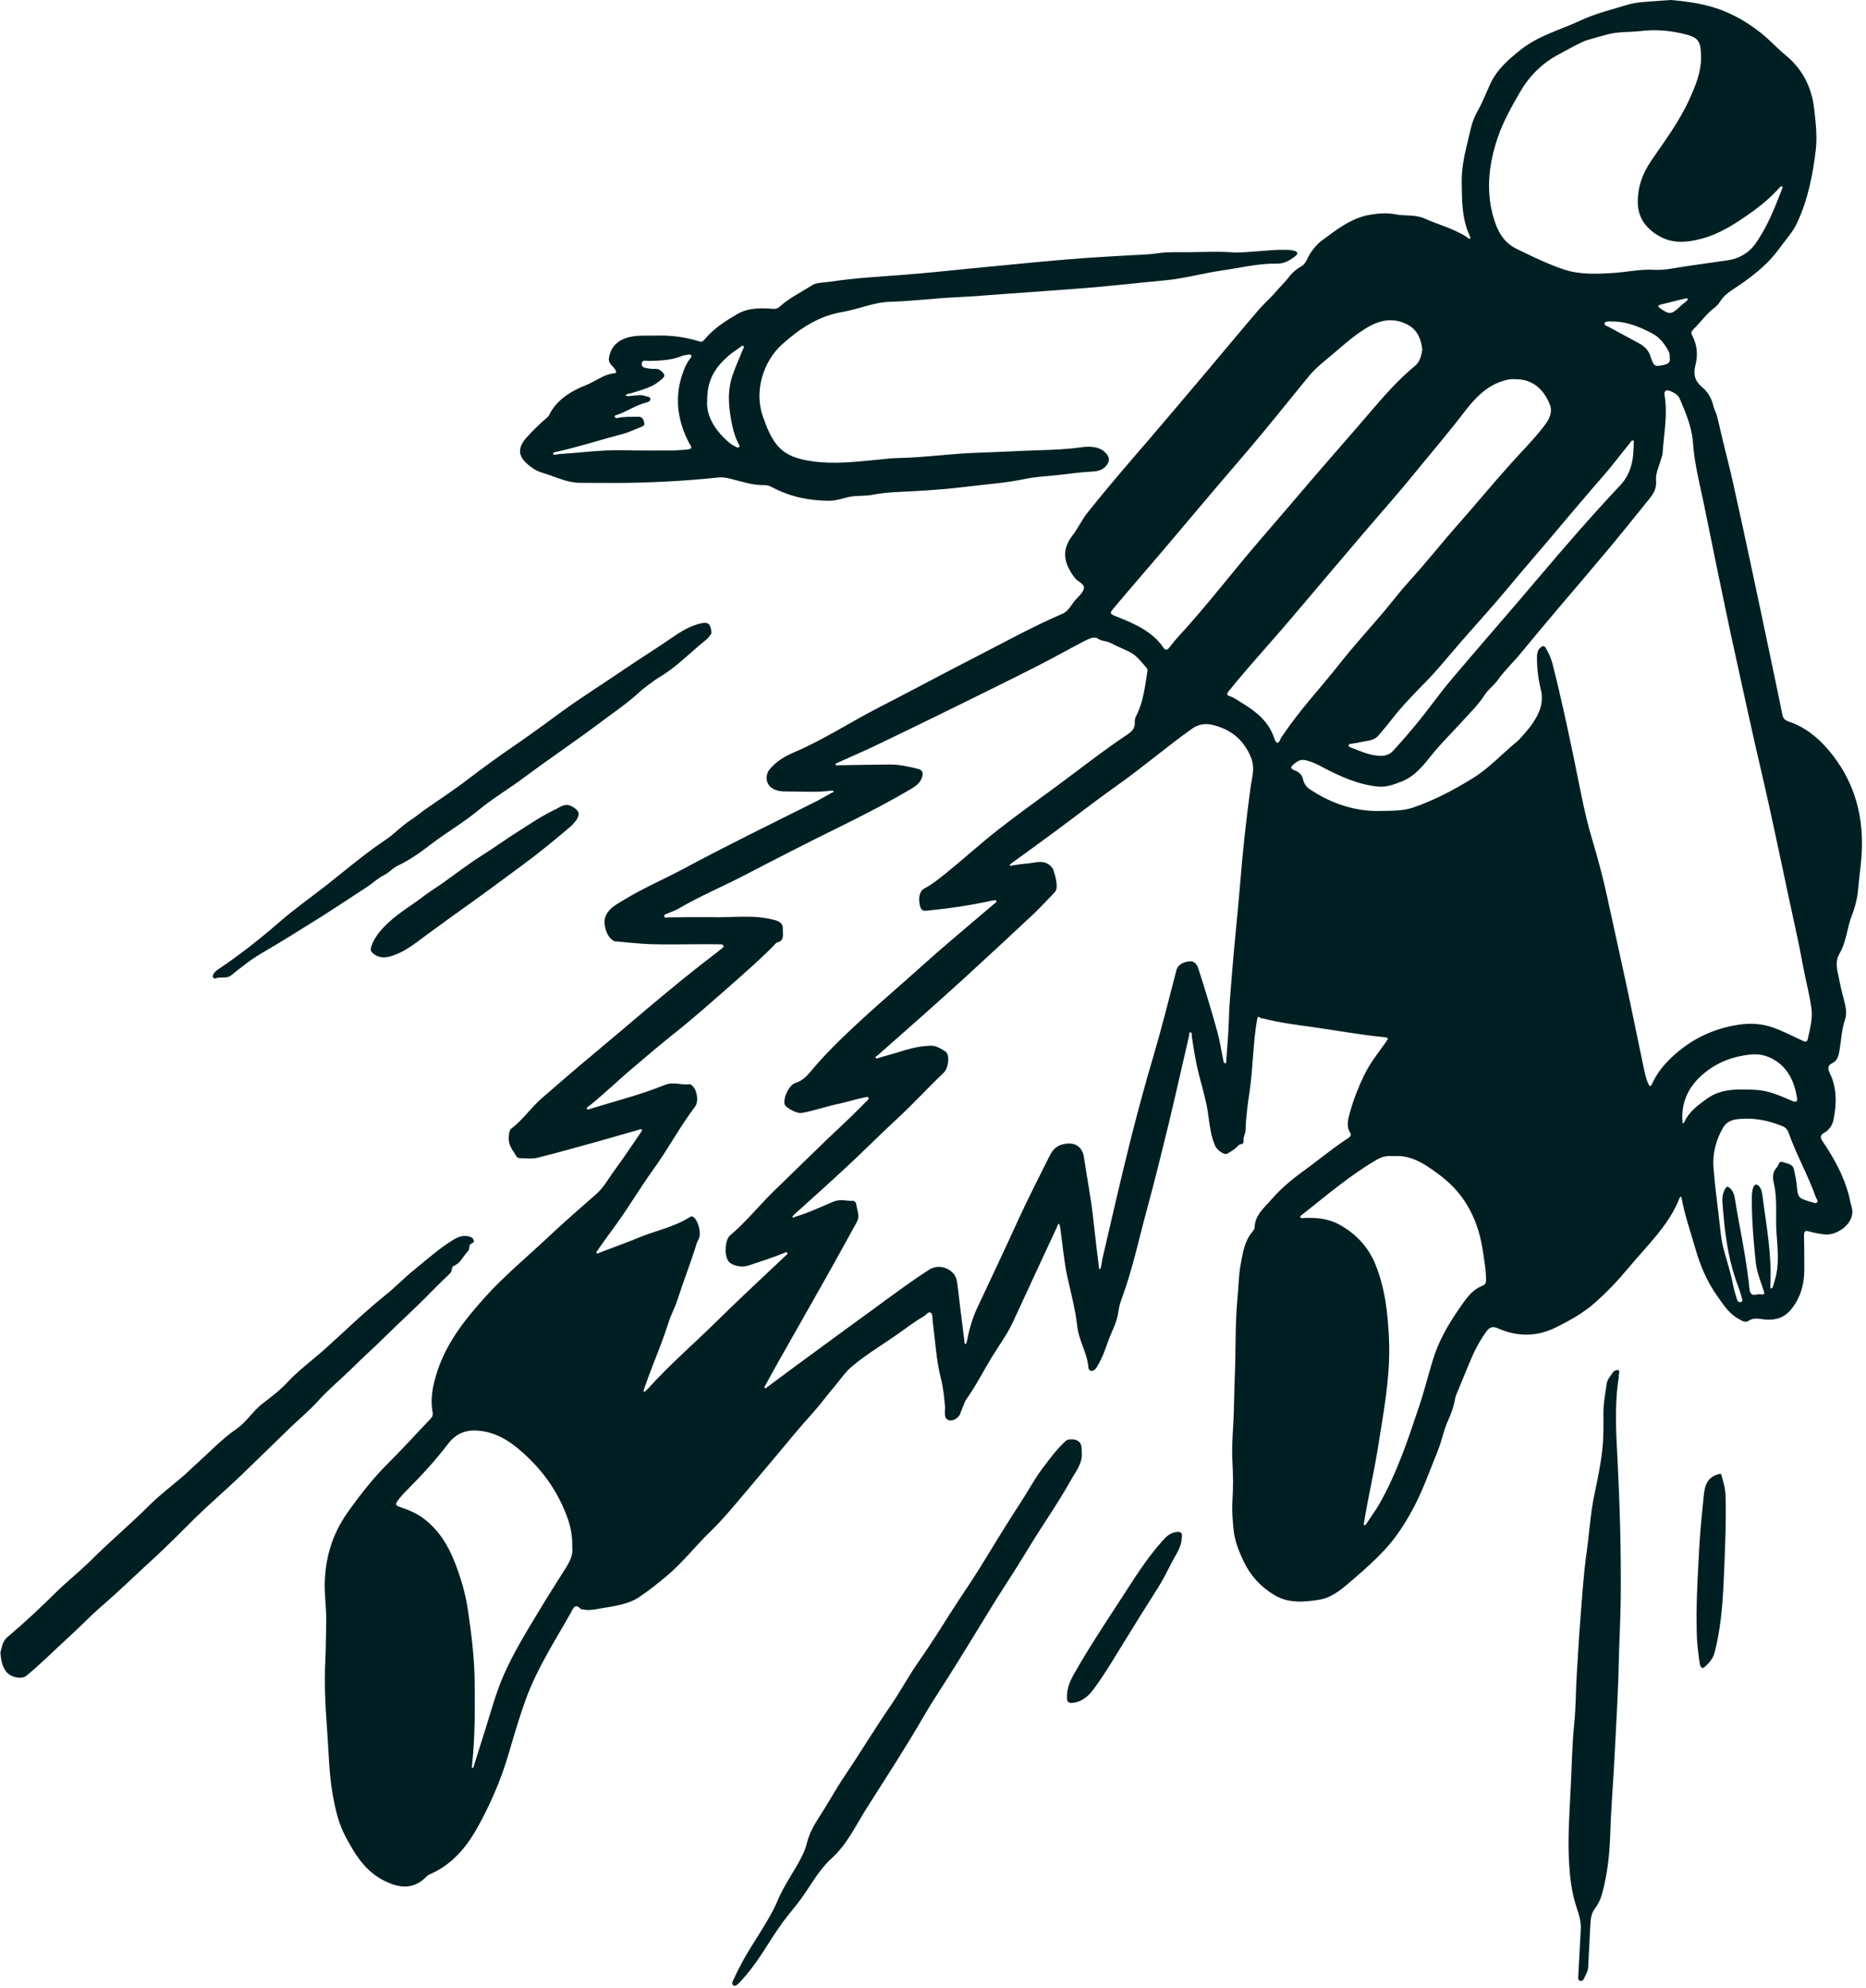 <svg width="201" height="214" viewBox="0 0 201 214" fill="none" xmlns="http://www.w3.org/2000/svg">
<path d="M180.003 0C181.314 0.119 182.626 0.278 183.911 0.61C186.071 1.153 187.939 2.173 189.688 3.551C190.642 4.306 191.437 5.207 192.378 5.976C194.18 7.46 195.174 9.434 195.426 11.793C195.585 13.223 195.757 14.641 195.598 16.085C195.28 18.802 194.75 21.478 193.584 23.983C193.12 24.989 192.352 25.798 191.702 26.699C190.351 28.593 188.522 29.945 186.601 31.204C186.098 31.535 185.607 31.919 185.276 32.476C185.117 32.741 184.892 32.966 184.653 33.151C183.779 33.814 183.169 34.715 182.388 35.47C182.189 35.669 182.136 35.855 182.282 36.12C182.838 37.166 182.904 38.266 182.613 39.392C182.374 40.32 182.586 41.048 183.355 41.684C183.964 42.201 184.375 42.89 184.561 43.699C184.64 44.017 184.786 44.321 184.905 44.626C184.971 44.812 185.488 47.064 185.713 47.992C186.058 49.383 186.416 50.774 186.72 52.165C187.423 55.306 188.098 58.459 188.774 61.612C189.49 64.978 190.205 68.344 190.907 71.709C191.265 73.431 191.636 75.167 191.981 76.89C192.06 77.314 192.219 77.526 192.683 77.685C194.352 78.241 195.704 79.301 196.857 80.626C199.798 84.018 200.858 87.98 200.5 92.406C200.408 93.505 200.249 94.592 200.156 95.692C200.076 96.672 199.825 97.666 199.467 98.58C198.95 99.918 198.884 101.416 198.155 102.648C197.546 103.708 197.983 104.635 198.142 105.603C198.301 106.49 198.566 107.352 198.765 108.226C198.871 108.73 198.91 109.246 198.751 109.737C198.367 110.836 198.341 111.976 198.142 113.102C198.049 113.672 197.93 114.202 197.307 114.493C196.91 114.679 196.857 115.05 197.082 115.5C197.877 117.09 197.837 118.773 197.519 120.469C197.4 121.105 197.082 121.622 196.499 121.953C196.088 122.178 196.022 122.43 196.313 122.854C197.546 124.669 198.606 126.577 199.162 128.724C199.255 129.108 199.321 129.492 199.44 129.876C199.984 131.626 197.917 133.043 196.565 132.898C195.995 132.831 195.426 132.739 194.882 132.579C194.445 132.447 194.326 132.566 194.326 132.99C194.339 134.249 194.366 135.508 194.352 136.766C194.339 138.277 193.968 139.642 193.001 140.887C192.219 141.881 191.265 142.159 190.099 142.053C189.503 142 188.92 141.802 188.324 142.212C187.992 142.438 187.608 142.173 187.277 141.987C186.217 141.417 185.621 140.424 184.958 139.496C183.845 137.933 183.13 136.21 182.6 134.355C182.096 132.58 181.473 130.831 181.142 129.015C181.129 128.936 181.116 128.83 181.01 128.83C180.97 128.83 180.943 128.936 180.917 128.989C179.738 131.983 177.379 134.117 175.392 136.528C174.292 137.853 173.099 139.099 171.814 140.238C170.582 141.338 169.124 142.146 167.64 142.888C165.573 143.922 163.48 143.935 161.386 143.021C160.79 142.756 160.459 142.861 160.075 143.391C159.293 144.478 158.71 145.657 158.22 146.876C157.796 147.923 157.358 148.957 156.934 149.99C156.855 150.176 156.775 150.361 156.749 150.547C156.603 151.381 156.338 152.163 155.98 152.932C155.49 153.992 155.305 155.158 154.854 156.244C153.927 158.536 153.118 160.868 151.886 163.015C151.118 164.366 150.256 165.665 149.17 166.831C148.163 167.917 147.063 168.911 145.95 169.865C144.797 170.846 143.618 171.985 142.108 172.224C140.504 172.475 138.782 172.648 137.245 171.707C135.774 170.806 134.688 169.64 133.932 168.036C133.416 166.937 132.992 165.864 132.872 164.658C132.78 163.651 132.687 162.644 132.753 161.624C132.846 160.193 132.833 158.762 132.753 157.331C132.674 155.9 132.78 154.469 132.859 153.038C132.939 151.448 132.939 149.871 133.005 148.281C133.124 145.432 133.031 142.583 133.296 139.748C133.416 138.568 133.416 137.363 133.628 136.197C133.866 134.938 134.025 133.666 134.886 132.633C134.992 132.5 135.138 132.328 135.138 132.182C135.165 130.817 136.172 130.036 136.953 129.135C137.96 127.982 139.113 127.001 140.359 126.1C141.988 124.934 143.525 123.623 145.208 122.536C145.42 122.39 145.606 122.231 145.433 121.94C144.983 121.224 145.221 120.482 145.407 119.78C145.778 118.415 146.295 117.104 146.904 115.831C147.514 114.546 148.388 113.433 149.21 112.294C149.607 111.737 149.634 111.711 148.931 111.645C146.361 111.38 143.83 110.916 141.286 110.558C139.55 110.32 137.801 110.094 136.092 109.657C136.013 109.631 135.907 109.657 135.84 109.617C135.469 109.392 135.483 109.392 135.39 109.869C134.966 112.36 134.979 114.878 134.621 117.369C134.409 118.786 134.211 120.204 134.171 121.635C134.158 122.046 133.906 122.43 133.946 122.854C133.985 123.278 133.561 123.106 133.389 123.318C133.084 123.689 132.621 123.954 132.197 124.206C131.905 124.378 131.097 123.861 130.872 123.318C130.686 122.854 130.527 122.364 130.434 121.86C130.289 121.158 130.209 120.429 130.103 119.714C129.891 118.323 129.467 116.971 129.123 115.606C128.791 114.268 128.579 112.93 128.381 111.578C128.354 111.419 128.434 111.154 128.222 111.141C128.049 111.128 128.116 111.393 128.076 111.539C127.334 114.719 126.632 117.899 125.863 121.079C125.134 124.073 124.392 127.081 123.584 130.062C122.71 133.269 122.021 136.541 120.881 139.668C120.696 140.159 120.537 140.675 120.47 141.192C120.325 142.371 119.715 143.392 119.331 144.491C119.039 145.326 118.735 146.148 118.297 146.916C118.205 147.088 118.112 147.274 117.966 147.406C117.648 147.711 117.264 147.632 117.237 147.208C117.118 145.671 116.217 144.346 116.045 142.835C115.846 141.033 115.382 139.284 114.985 137.522C114.601 135.76 114.455 133.944 114.203 132.156C114.177 132.01 114.124 131.864 114.084 131.732C113.925 131.811 113.912 131.983 113.845 132.116C112.269 135.521 110.679 138.913 109.115 142.318C108.492 143.67 107.605 144.849 106.836 146.108C105.895 147.645 105.087 149.275 104.027 150.732C103.961 150.825 103.497 152.017 103.444 152.163C103.312 152.614 102.742 152.932 102.411 152.932C101.549 152.905 101.828 151.885 101.801 151.501C101.708 150.48 101.616 149.447 101.364 148.453C100.847 146.452 100.754 144.399 100.476 142.371C100.463 142.305 100.476 142.239 100.463 142.173C100.423 141.868 100.489 141.457 100.238 141.311C99.986 141.179 99.774 141.563 99.535 141.696C98.343 142.371 97.283 143.246 96.156 144.001C94.699 144.982 93.202 145.922 91.837 147.049C91.029 147.711 90.472 148.599 89.796 149.381C89.041 150.268 88.365 151.209 87.584 152.07C86.232 153.568 84.947 155.118 83.662 156.668C82.641 157.9 81.595 159.119 80.561 160.352C79.223 161.928 77.911 163.545 76.427 164.976C74.85 166.513 73.499 168.262 71.803 169.68C70.862 170.475 69.882 171.243 68.862 171.932C67.537 172.807 65.96 172.926 64.449 173.204C63.972 173.297 63.495 173.376 63.005 173.297C62.859 173.27 62.647 173.297 62.554 173.204C61.892 172.555 61.72 173.217 61.495 173.615C59.772 176.662 57.851 179.617 56.645 182.93C55.943 184.851 55.373 186.825 54.79 188.799C54.022 191.436 52.948 193.954 51.65 196.352C50.404 198.671 48.814 200.711 46.27 201.798C45.965 201.93 45.74 202.261 45.462 202.46C44.15 203.427 42.852 203.176 41.487 202.526C39.354 201.506 38.241 199.651 37.194 197.677C36.425 196.219 36.094 194.669 35.816 193.079C35.432 190.813 35.405 188.521 35.233 186.229C35.047 183.711 34.915 181.207 35.047 178.69C35.114 177.351 35.1 176 35.14 174.661C35.167 173.443 35.008 172.237 34.981 171.031C34.928 168.01 35.723 165.241 37.459 162.803C38.797 160.921 40.228 159.093 41.885 157.45C43.422 155.926 44.866 154.323 46.363 152.759C46.562 152.547 46.654 152.362 46.602 152.057C46.337 150.679 46.588 149.341 46.986 148.016C47.953 144.756 49.98 142.173 52.206 139.695C54.366 137.297 56.857 135.256 59.202 133.043C60.819 131.52 62.502 130.062 64.184 128.591C65.072 127.823 65.589 126.789 66.278 125.875C67.219 124.603 68.093 123.278 68.994 121.966C69.06 121.86 69.18 121.688 69.14 121.622C69.06 121.503 68.901 121.595 68.782 121.635C67.364 122.033 65.947 122.456 64.529 122.854C62.316 123.464 60.117 124.086 57.891 124.643C57.281 124.788 56.618 124.696 55.983 124.683C55.611 124.669 55.559 124.325 55.373 124.073C54.949 123.477 54.684 122.894 54.83 122.125C54.87 121.873 54.896 121.635 55.081 121.503C56.327 120.562 57.188 119.25 58.354 118.243C60.156 116.68 61.945 115.116 63.787 113.592C68.013 110.081 72.134 106.437 76.493 103.098C76.918 102.78 77.328 102.449 77.739 102.118C77.845 102.038 77.991 101.959 77.924 101.813C77.871 101.667 77.713 101.667 77.58 101.667C76.944 101.654 76.295 101.654 75.659 101.654C73.83 101.654 71.989 101.707 70.16 101.654C68.888 101.614 67.616 101.455 66.331 101.349C66.291 101.349 66.238 101.349 66.198 101.336C65.364 101.018 64.873 99.428 65.244 98.606C65.642 97.719 66.45 97.348 67.179 96.897C69.246 95.625 71.498 94.671 73.632 93.532C78.243 91.054 82.933 88.762 87.61 86.43C88.286 86.099 88.935 85.714 89.585 85.356C89.664 85.317 89.836 85.317 89.77 85.158C89.757 85.118 89.611 85.118 89.531 85.118C88.021 85.33 86.484 85.211 84.974 85.211C84.377 85.211 83.768 85.224 83.211 84.879C82.469 84.429 82.376 83.448 82.946 82.773C83.662 81.938 84.563 81.408 85.53 80.997C88.644 79.672 91.479 77.817 94.474 76.267C98.038 74.439 101.576 72.531 105.153 70.702C108.227 69.125 111.262 67.442 114.442 66.078C115.144 65.773 115.396 65.071 115.873 64.554C116.23 64.17 116.721 63.733 116.76 63.295C116.8 62.845 116.085 62.62 115.78 62.222C114.68 60.778 114.243 59.32 115.488 57.704C116.124 56.882 116.548 55.928 117.198 55.12C119.318 52.47 121.53 49.9 123.756 47.329C125.85 44.891 127.917 42.426 129.997 39.975C131.852 37.776 133.694 35.55 135.575 33.364C136.172 32.661 136.887 32.065 137.483 31.349C137.894 30.859 138.371 30.435 138.755 29.932C139.153 29.389 139.617 28.991 140.213 28.646C140.73 28.342 140.862 27.626 141.233 27.136C141.564 26.686 141.896 26.262 142.346 25.93C143.976 24.724 145.566 23.439 147.646 23.108C148.521 22.976 149.369 22.896 150.27 23.068C151.316 23.28 152.443 23.068 153.463 23.532C154.973 24.208 156.59 24.605 157.994 25.52C158.1 25.599 158.22 25.785 158.379 25.652C158.418 25.625 158.326 25.413 158.273 25.294C157.451 23.466 157.478 21.531 157.451 19.584C157.438 18.206 157.69 16.894 158.021 15.556C158.326 14.363 158.498 13.117 159.107 12.057C159.677 11.077 160.061 10.043 160.525 9.037C161.227 7.5 162.499 6.386 163.838 5.327C165.772 3.803 168.131 3.207 170.29 2.186C171.907 1.431 173.616 1.034 175.299 0.517C176.332 0.199 177.432 0.199 178.505 0.106C178.784 0.093 179.777 0 180.003 0ZM100.105 112.585C100.728 112.506 101.324 112.864 101.841 113.208C102.344 113.553 102.172 114.997 101.655 115.487C99.986 117.064 98.449 118.76 96.766 120.323C94.885 122.059 93.082 123.874 91.214 125.61C89.359 127.333 87.465 129.029 85.583 130.725C85.49 130.817 85.411 130.923 85.331 131.016C85.49 131.135 85.623 130.99 85.742 130.963C87.147 130.552 88.458 129.916 89.796 129.36C90.525 129.055 91.188 129.307 91.877 129.28C92.062 129.267 92.221 129.492 92.234 129.625C92.301 130.261 92.659 130.897 92.301 131.546C91.506 132.99 90.711 134.448 89.903 135.892C89.147 137.257 88.365 138.622 87.597 139.986C86.404 142.093 85.199 144.2 84.006 146.32C83.49 147.234 82.973 148.161 82.469 149.089C82.416 149.195 82.27 149.341 82.39 149.434C82.496 149.513 82.615 149.354 82.721 149.275C84.258 148.135 85.795 146.982 87.345 145.856C89.796 144.054 92.261 142.265 94.712 140.477C96.488 139.178 98.263 137.853 100.118 136.674C100.966 136.131 102.146 136.396 102.755 137.177C103.033 137.535 103.086 137.933 103.139 138.343C103.378 140.357 103.63 142.371 103.881 144.385C103.895 144.505 103.855 144.663 104.027 144.703C104.054 144.703 104.133 144.518 104.146 144.412C104.398 143.127 104.743 141.881 105.312 140.702C106.783 137.575 108.267 134.435 109.698 131.294C110.692 129.121 111.778 127.015 112.838 124.881C113.289 123.98 113.594 123.252 114.945 123.119C116.27 122.987 116.681 124.02 116.747 124.51C117.092 126.842 117.555 129.161 117.794 131.506C117.966 133.149 118.178 134.792 118.377 136.435C118.39 136.515 118.35 136.634 118.456 136.647C118.483 136.647 118.562 136.528 118.589 136.449C118.668 136.064 118.708 135.667 118.801 135.283C119.795 131.029 120.762 126.776 121.822 122.549C122.577 119.581 123.372 116.627 124.247 113.685C125.148 110.624 125.929 107.524 126.724 104.437C126.857 103.907 127.4 103.562 128.155 103.496C128.699 103.443 128.964 103.907 129.07 104.238C129.798 106.477 130.474 108.73 131.11 111.009C131.402 112.042 131.561 113.129 131.773 114.175C131.799 114.308 131.826 114.48 131.971 114.467C132.144 114.454 132.077 114.255 132.091 114.136C132.183 112.797 132.316 111.459 132.356 110.108C132.395 108.412 132.554 106.716 132.687 105.033C132.939 101.76 133.31 98.501 133.575 95.228C133.853 91.716 134.237 88.205 134.714 84.721C134.86 83.674 135.218 82.68 134.741 81.514C133.919 79.553 132.515 78.493 130.567 78.029C129.825 77.857 129.083 77.976 128.42 78.44C125.717 80.348 123.213 82.521 120.51 84.429C118.099 86.138 115.767 87.954 113.395 89.703C111.924 90.789 110.44 91.862 108.956 92.936C108.877 93.002 108.744 93.134 108.757 93.161C108.824 93.28 108.943 93.187 109.049 93.174C109.552 93.108 110.056 93.002 110.559 92.975C111.54 92.909 112.626 92.392 113.395 93.505C113.448 93.572 114.15 95.506 113.633 96.036C112.891 96.791 112.189 97.586 111.421 98.315C108.969 100.607 106.518 102.886 104.04 105.152C102.45 106.61 100.834 108.041 99.217 109.485C97.667 110.863 96.103 112.228 94.553 113.606C94.46 113.685 94.249 113.751 94.315 113.871C94.394 114.03 94.593 113.91 94.725 113.871C95.229 113.725 95.746 113.566 96.249 113.433C97.534 113.049 98.74 112.625 100.105 112.585ZM148.799 87.304C150.058 87.291 151.21 87.291 152.27 86.92C154.536 86.138 156.63 85.025 158.67 83.766C160.432 82.68 161.81 81.13 163.4 79.844C163.718 79.593 164.778 78.321 164.898 78.148C165.719 76.996 166.342 75.79 165.984 74.293C165.693 73.087 165.534 71.868 165.56 70.623C165.573 70.278 165.653 69.973 165.918 69.735C166.17 69.51 166.342 69.47 166.541 69.814C166.819 70.344 167.084 70.874 167.23 71.457C168.117 74.915 168.859 78.413 169.588 81.912C170.171 84.721 170.661 87.543 171.483 90.299C172.119 92.419 172.689 94.539 173.152 96.698C173.802 99.653 174.451 102.608 175.087 105.549C175.749 108.61 176.359 111.671 177.008 114.732C177.154 115.394 177.26 116.07 177.565 116.693C177.604 116.785 177.644 116.931 177.777 116.918C177.83 116.918 177.896 116.812 177.936 116.733C178.439 115.593 179.181 114.666 180.109 113.791C182.136 111.896 184.468 110.77 187.184 110.333C188.443 110.134 189.675 110.174 190.907 110.598C192.047 110.982 193.08 111.552 194.167 112.042C194.432 112.161 194.644 112.228 194.723 111.87C194.962 110.77 195.28 109.684 195.121 108.544C194.909 106.994 194.485 105.483 194.207 103.946C193.783 101.588 193.239 99.243 192.736 96.884C191.755 92.313 190.815 87.728 189.755 83.183C188.774 79.023 187.886 74.836 186.959 70.662C186.257 67.522 185.621 64.368 184.958 61.215C184.468 58.843 183.991 56.458 183.501 54.087C183.05 51.953 182.507 49.833 182.361 47.647C182.242 45.951 181.579 44.454 180.943 42.943C180.745 42.466 180.307 42.267 179.897 42.095C179.552 41.95 179.221 42.002 179.3 42.546C179.658 44.653 179.221 46.719 179.088 48.813C179.075 49.025 178.969 49.237 178.916 49.449C178.717 50.191 178.32 50.959 178.386 51.675C178.479 52.589 178.095 53.172 177.591 53.795C176.16 55.557 174.742 57.333 173.285 59.082C171.43 61.294 169.562 63.494 167.68 65.694C166.368 67.231 165.083 68.794 163.798 70.344C163.003 71.311 162.089 72.159 161.36 73.18C160.936 73.776 160.313 74.213 159.929 74.809C159.227 75.896 158.312 76.77 157.464 77.711C156.457 78.824 155.384 79.871 154.43 81.024C153.45 82.203 152.575 83.488 151.038 84.111C150.177 84.456 149.316 84.773 148.428 84.681C146.281 84.469 144.334 83.581 142.479 82.6C141.909 82.296 141.405 82.044 140.769 81.872C140.147 81.713 139.842 81.885 139.444 82.203C138.954 82.6 138.954 82.746 139.564 82.985C140.027 83.17 140.266 83.475 140.372 83.939C140.465 84.389 140.73 84.734 141.114 84.986C143.459 86.549 146.056 87.397 148.799 87.304ZM76.493 98.739C78.852 98.832 81.25 98.394 83.596 99.097C84.112 99.256 84.338 99.561 84.324 99.958C84.284 100.515 84.589 101.296 83.648 101.482C82.284 102.926 80.787 104.225 79.302 105.549C78.044 106.676 76.758 107.776 75.487 108.889C74.532 109.71 73.565 110.518 72.572 111.3C71.088 112.479 69.643 113.725 68.199 114.944C66.649 116.242 65.204 117.66 63.628 118.932C63.469 119.065 63.138 119.21 63.217 119.383C63.297 119.542 63.614 119.356 63.813 119.303C66.424 118.508 69.087 117.832 71.618 116.799C72.572 116.415 73.419 116.865 74.307 116.719C74.374 116.706 74.466 116.799 74.532 116.852C75.089 117.289 75.288 118.588 74.877 119.131C73.247 121.277 71.989 123.662 70.412 125.849C68.835 128.035 67.47 130.393 65.841 132.553C65.324 133.242 64.834 133.944 64.343 134.646C64.29 134.713 64.224 134.832 64.251 134.885C64.33 135.018 64.449 134.912 64.542 134.872C65.96 134.329 67.404 133.825 68.795 133.242C70.65 132.474 72.664 132.103 74.374 130.99C74.519 130.897 74.665 130.99 74.784 131.109C75.235 131.52 75.526 132.739 75.301 133.295C75.222 133.494 75.102 133.693 75.036 133.891C74.4 135.972 73.592 137.999 72.929 140.066C72.677 140.848 72.267 141.55 72.028 142.331C71.538 143.882 70.942 145.392 70.346 146.903C70.001 147.777 69.683 148.678 69.365 149.566C69.338 149.646 69.312 149.765 69.352 149.805C69.431 149.884 69.498 149.778 69.564 149.725C69.643 149.659 69.723 149.579 69.802 149.5C72.121 146.916 74.758 144.664 77.222 142.226C79.647 139.841 82.138 137.535 84.603 135.203C84.695 135.11 84.881 135.031 84.814 134.898C84.722 134.713 84.536 134.859 84.417 134.911C83.171 135.428 81.886 135.813 80.614 136.25C79.859 136.502 78.772 136.25 78.441 135.746C78.004 135.097 78.084 133.467 78.64 133.004C80.402 131.52 81.82 129.718 83.476 128.114C85.967 125.716 88.418 123.265 90.949 120.906C91.784 120.125 92.592 119.303 93.4 118.495C93.493 118.402 93.639 118.309 93.546 118.164C93.48 118.058 93.347 118.097 93.242 118.124C92.287 118.296 91.373 118.614 90.433 118.813C89.055 119.091 87.73 119.581 86.338 119.82C85.835 119.913 84.589 119.237 84.51 118.866C84.351 118.124 85.04 116.772 85.676 116.587C86.352 116.388 86.842 115.924 87.252 115.434C88.737 113.645 90.379 112.029 92.076 110.452C94.513 108.173 97.058 106.027 99.522 103.801C101.377 102.131 103.285 100.541 105.18 98.924C105.816 98.381 106.465 97.838 107.101 97.295C107.194 97.215 107.379 97.136 107.326 97.016C107.26 96.831 107.061 96.95 106.916 96.95C106.849 96.95 106.783 96.977 106.717 96.99C104.411 97.493 102.079 97.825 99.734 98.05C99.151 98.116 99.072 97.533 99.019 97.03C98.979 96.593 99.058 95.93 99.549 95.665C100.45 95.188 101.231 94.539 102.026 93.903C103.855 92.419 105.604 90.829 107.459 89.371C109.499 87.768 111.619 86.257 113.726 84.707C116.297 82.812 118.814 80.825 121.477 79.049C121.981 78.718 122.286 78.347 122.233 77.711C122.219 77.46 122.325 77.181 122.445 76.956C123.16 75.525 123.319 73.962 123.571 72.424C123.597 72.252 123.664 72.08 123.518 71.921C122.948 71.285 122.445 70.556 121.65 70.172C120.974 69.841 120.272 69.562 119.622 69.218C119.185 68.98 118.682 69.059 118.218 68.728C117.926 68.516 117.29 68.754 116.853 68.993C115.17 69.867 113.527 70.795 111.831 71.656C110.202 72.491 108.572 73.299 106.929 74.107C104.703 75.22 102.464 76.307 100.224 77.406C98.184 78.4 96.143 79.394 94.09 80.374C92.817 80.971 91.519 81.527 90.234 82.11C90.141 82.15 89.982 82.19 90.008 82.309C90.035 82.442 90.194 82.388 90.3 82.388C92.129 82.362 93.957 82.322 95.785 82.309C96.846 82.296 97.879 82.521 98.912 82.786C99.416 82.905 99.482 83.263 99.284 83.78C99.058 84.363 98.581 84.668 98.091 84.959C95.507 86.483 92.831 87.847 90.141 89.172C86.762 90.829 83.423 92.551 80.084 94.287C77.766 95.48 75.341 96.5 73.088 97.825C72.691 98.05 72.24 98.196 71.816 98.381C71.684 98.448 71.485 98.501 71.551 98.686C71.604 98.845 71.776 98.766 71.896 98.766C73.406 98.739 74.943 98.739 76.493 98.739ZM183.222 5.989C183.222 4.585 182.957 4.094 181.844 3.776C180.135 3.286 178.386 3.14 176.624 3.352C175.484 3.485 174.332 3.392 173.179 3.697C172.45 3.882 171.735 4.107 171.006 4.306C170.357 4.479 168.276 5.658 167.879 5.87C166.064 6.824 164.672 8.268 163.692 9.977C162.804 11.527 161.903 13.117 161.32 14.84C160.406 17.57 160.048 20.339 160.803 23.161C161.214 24.672 161.837 26.063 163.387 26.805C165.057 27.613 166.713 28.434 168.475 29.017C170.211 29.587 172.013 29.494 173.775 29.389C175.219 29.296 176.664 28.965 178.121 29.044C178.704 29.07 179.261 29.044 179.83 28.951C181.937 28.593 184.057 28.328 186.177 28.011C187.277 27.852 188.35 27.242 189.013 26.341C190.311 24.552 191.133 22.485 191.928 20.418C191.967 20.299 192.087 20.153 191.928 20.074C191.822 20.008 191.742 20.14 191.663 20.233C190.748 21.24 189.728 22.101 188.628 22.883C186.932 24.075 185.223 25.215 183.169 25.732C181.606 26.129 180.095 26.248 178.625 25.36C177.326 24.579 176.491 23.519 176.425 21.968C176.359 20.259 176.889 18.735 177.856 17.318C179.327 15.171 180.89 13.078 181.977 10.693C182.666 9.169 183.302 7.632 183.222 5.989ZM163.122 40.823C162.605 40.783 162.062 40.943 161.519 41.141C159.929 41.751 158.803 42.97 157.809 44.255C155.994 46.627 154.059 48.879 152.178 51.185C150.667 53.053 149.064 54.842 147.5 56.67C144.758 59.89 142.015 63.11 139.285 66.343C137.616 68.317 135.88 70.238 134.197 72.199C133.575 72.928 132.939 73.67 132.342 74.425C132.183 74.624 132.077 74.836 132.409 74.929C132.952 75.088 133.376 75.445 133.853 75.724C135.284 76.598 136.569 77.618 137.179 79.261C137.271 79.526 137.43 79.951 137.563 79.964C137.854 79.977 137.881 79.553 138.053 79.341C138.146 79.222 138.225 79.089 138.318 78.957C140.12 76.307 142.32 73.975 144.294 71.471C145.791 69.562 147.434 67.774 148.998 65.932C149.938 64.819 150.813 63.653 151.793 62.58C153.622 60.579 155.291 58.446 157.093 56.419C159.001 54.259 160.843 52.02 162.778 49.873C163.997 48.508 165.308 47.223 166.408 45.752C166.898 45.103 167.269 44.334 166.938 43.539C166.302 41.989 165.176 40.783 163.122 40.823ZM153.211 37.643C153.052 36.385 152.615 35.377 151.383 34.834C149.846 34.145 148.454 34.529 147.116 35.351C145.897 36.106 144.811 37.06 143.724 37.988C142.783 38.796 141.79 39.525 140.995 40.492C138.716 43.261 136.49 46.084 134.144 48.813C132.157 51.118 130.196 53.437 128.235 55.756C127.188 56.988 126.168 58.221 125.121 59.44C123.438 61.414 121.729 63.375 120.06 65.362C119.463 66.078 119.503 66.064 120.351 66.409C122.246 67.164 124.114 67.972 125.333 69.735C125.519 70.013 125.717 70 125.916 69.761C126.247 69.35 126.565 68.927 126.923 68.542C130.01 65.203 132.753 61.573 135.721 58.141C137.801 55.743 139.855 53.318 141.922 50.907C143.764 48.773 145.645 46.653 147.474 44.507C149.024 42.691 150.588 40.903 152.429 39.379C152.999 38.915 153.079 38.266 153.211 37.643ZM61.64 166.553C61.667 165.519 61.521 164.618 61.243 163.757C60.368 161.12 58.884 158.828 56.87 156.907C55.598 155.688 54.207 154.561 52.418 154.164C50.788 153.806 49.371 153.978 48.245 155.462C46.893 157.251 45.356 158.894 43.779 160.484C43.435 160.829 43.09 161.2 42.799 161.624C42.587 161.942 42.6 162.061 42.998 162.206C43.912 162.525 44.813 162.869 45.608 163.465C47.224 164.671 48.245 166.314 48.96 168.129C49.623 169.812 50.139 171.535 50.404 173.337C50.788 175.934 51.106 178.531 51.133 181.154C51.16 184.135 51.173 187.103 50.842 190.071C50.828 190.151 50.828 190.31 50.855 190.323C51.014 190.363 51.014 190.204 51.04 190.124C51.451 188.839 51.835 187.554 52.246 186.282C52.882 184.294 53.412 182.254 54.26 180.333C55.32 177.921 56.698 175.682 58.05 173.443C58.99 171.879 59.984 170.329 60.951 168.792C61.402 168.076 61.76 167.321 61.64 166.553ZM150.309 124.457C149.302 124.431 148.958 124.47 148.203 124.908C145.341 126.59 142.823 128.75 140.239 130.791C140.16 130.857 140.014 130.937 140.067 131.043C140.147 131.215 140.345 131.135 140.478 131.122C141.803 131.069 143.128 131.202 144.267 131.838C145.977 132.778 147.328 134.156 148.097 135.985C149.196 138.608 149.501 141.417 149.62 144.2C149.793 148.175 149.024 152.084 148.401 156.006C147.977 158.656 147.355 161.253 146.931 163.903C146.917 164.009 146.838 164.154 146.957 164.194C147.063 164.234 147.143 164.101 147.209 164.009C147.673 163.306 148.163 162.631 148.587 161.902C150.508 158.523 151.714 154.853 152.933 151.196C153.516 149.434 153.94 147.632 154.523 145.869C155.238 143.763 156.431 141.908 157.729 140.106C158.259 139.377 158.842 138.741 159.704 138.41C159.995 138.29 160.075 138.118 160.075 137.8C160.075 136.806 159.902 135.839 159.757 134.859C159.293 131.52 157.928 128.684 155.225 126.617C153.728 125.491 152.191 124.365 150.309 124.457ZM188.708 129.85C188.708 129.453 188.695 129.055 188.708 128.658C188.734 128.22 188.84 127.531 189.158 127.531C189.543 127.531 189.768 128.141 189.834 128.618C190.245 131.864 190.881 135.084 190.695 138.37C190.695 138.41 190.695 138.463 190.695 138.502C190.709 138.582 190.682 138.714 190.788 138.714C190.841 138.714 190.947 138.622 190.96 138.555C191.106 138.092 191.252 137.628 191.345 137.164C191.649 135.6 191.437 134.037 191.345 132.487C191.252 130.804 191.464 129.095 191.08 127.412C190.934 126.803 190.894 126.206 191.398 125.676C191.596 125.464 191.61 124.934 192.034 125.106C192.471 125.279 193.094 125.266 193.239 125.902C193.359 126.432 193.478 126.975 193.531 127.518C193.677 128.962 193.663 128.962 195.015 129.386C195.055 129.4 195.094 129.413 195.147 129.413C195.333 129.452 195.532 129.625 195.704 129.466C195.903 129.28 195.677 129.108 195.611 128.936C194.776 126.538 193.491 124.325 192.656 121.926C192.537 121.595 192.325 121.37 191.994 121.238C190.457 120.615 188.867 120.297 187.211 120.482C186.561 120.549 185.965 120.774 185.607 121.396C184.839 122.735 184.455 124.179 184.574 125.703C184.706 127.385 184.905 129.055 185.117 130.725C185.289 132.076 185.356 133.441 185.74 134.766C186.071 135.932 186.442 137.085 186.667 138.277C186.773 138.82 186.932 139.35 187.091 139.867C187.144 140.053 187.277 140.251 187.529 140.172C187.78 140.092 187.661 139.867 187.621 139.721C187.529 139.364 187.423 138.993 187.29 138.648C186.111 135.627 185.74 132.46 185.528 129.267C185.475 128.565 185.886 127.651 186.124 127.77C186.654 128.048 186.813 128.591 186.893 129.148C187.038 130.089 187.211 131.016 187.383 131.944C187.794 134.156 188.204 136.382 188.43 138.622C188.496 139.337 188.695 139.496 189.317 139.35C189.437 139.324 189.582 139.337 189.715 139.35C190.073 139.39 190.086 139.284 189.98 138.953C189.662 137.972 189.251 136.992 189.132 135.971C188.92 133.944 188.734 131.904 188.708 129.85ZM175.948 48.429C175.961 48.257 175.988 48.071 175.975 47.899C175.961 47.727 176.081 47.488 175.908 47.422C175.749 47.369 175.643 47.607 175.537 47.74C174.623 48.84 173.775 50.005 172.834 51.079C170.847 53.358 168.899 55.663 166.951 57.982C165.454 59.744 163.93 61.493 162.46 63.269C160.817 65.256 159.068 67.151 157.372 69.099C156.113 70.543 154.92 72.04 153.582 73.405C152.257 74.757 150.932 76.108 149.779 77.618C149.355 78.175 148.878 78.705 148.428 79.248C147.951 79.765 147.129 79.765 146.613 79.884C146.255 79.977 145.871 80.017 145.513 80.083C145.407 80.096 145.274 80.123 145.261 80.255C145.261 80.308 145.354 80.414 145.42 80.441C146.427 80.825 147.408 81.289 148.507 81.368C149.064 81.408 149.647 81.289 150.031 80.865C151.012 79.791 151.966 78.692 152.88 77.566C154.059 76.108 155.146 74.571 156.351 73.14C159.439 69.483 162.605 65.892 165.693 62.235C168.555 58.856 171.456 55.504 174.504 52.271C175.511 51.198 175.922 49.886 175.948 48.429ZM181.208 120.376C181.222 120.575 181.248 120.761 181.261 120.959C181.46 120.867 181.487 120.655 181.579 120.496C182.136 119.528 183.024 118.892 183.885 118.27C185.435 117.157 187.25 117.263 189.039 117.329C190.444 117.382 191.689 117.938 192.948 118.481C193.451 118.707 193.637 118.641 193.571 118.19C193.292 116.494 192.643 115.01 191.106 114.096C190.338 113.632 189.49 113.433 188.575 113.526C186.667 113.725 184.985 114.348 183.474 115.62C181.964 116.905 181.195 118.415 181.208 120.376ZM179.87 38.571C179.87 38.226 179.83 37.974 179.698 37.736C179.274 36.994 178.784 36.331 178.015 35.921C176.809 35.272 175.392 34.675 174.027 34.622C173.788 34.609 172.967 34.556 172.874 34.728C172.715 35.007 173.06 35.073 173.232 35.166C174.318 35.762 175.405 36.345 176.491 36.928C177.074 37.246 177.538 37.63 177.777 38.332C178.161 39.525 178.227 39.485 179.287 39.273C179.724 39.167 179.923 38.955 179.87 38.571ZM181.805 32.264C181.778 32.078 181.646 32.118 181.553 32.131C180.639 32.356 179.724 32.582 178.81 32.807C178.731 32.82 178.678 32.9 178.611 32.94C178.664 33.006 178.691 33.099 178.757 33.138C179.817 33.907 180.042 33.894 181.036 32.94C181.222 32.754 181.447 32.608 181.646 32.436C181.712 32.383 181.765 32.317 181.805 32.264Z" fill="#001F23"/>
<path d="M70.637 36.133C72.254 36.066 73.83 36.292 75.38 36.769C75.672 36.861 75.831 36.623 75.977 36.451C76.918 35.338 78.136 34.569 79.369 33.84C80.575 33.125 81.9 33.151 83.211 33.244C83.529 33.271 83.754 33.231 83.98 33.019C85.013 32.078 86.285 31.469 87.451 30.727C87.981 30.382 88.763 30.435 89.439 30.329C91.943 29.945 94.474 29.799 97.004 29.614C100.185 29.375 103.365 29.004 106.545 28.713C110.016 28.381 113.474 28.024 116.946 27.772C118.47 27.666 120.007 27.587 121.544 27.494C122.59 27.427 123.637 27.427 124.684 27.268C125.77 27.11 126.883 27.149 127.983 27.149C129.679 27.136 131.388 27.043 133.084 27.189C134.542 27.176 137.02 26.884 137.894 26.898C138.689 26.898 138.888 26.871 139.378 26.99C139.895 27.123 139.789 27.388 139.484 27.613C138.928 28.024 138.318 28.395 137.616 28.381C135.549 28.342 133.548 28.845 131.521 29.137C129.494 29.428 127.519 29.998 125.479 30.183C122.299 30.475 119.132 30.859 115.939 31.084C113.395 31.27 110.838 31.469 108.294 31.641C106.558 31.76 104.835 31.919 103.086 31.999C100.688 32.105 98.29 32.423 95.891 32.489C94.076 32.542 92.473 33.297 90.737 33.589C88.18 34.013 86.113 35.391 84.245 37.074C82.178 38.942 81.21 42.175 82.191 44.878C82.562 45.911 82.96 46.998 83.675 47.886C84.682 49.131 86.113 49.462 87.597 49.674C89.889 49.992 92.168 49.714 94.447 49.502C95.176 49.436 95.891 49.33 96.62 49.316C99.602 49.264 102.543 48.813 105.524 48.733C107.684 48.667 109.844 48.535 112.004 48.468C113.501 48.429 114.998 48.362 116.495 48.151C117.184 48.058 118.271 48.005 118.96 48.627C119.397 49.025 119.609 49.436 119.304 49.939C118.841 50.681 118.152 50.748 117.383 50.787C116.31 50.84 115.25 50.999 114.19 51.118C112.918 51.264 111.633 51.304 110.387 51.569C108.373 51.993 106.333 52.126 104.292 52.377C102.265 52.629 100.224 52.788 98.171 52.894C96.779 52.96 95.375 53 93.997 53.265C93.135 53.437 92.234 53.318 91.373 53.517C90.684 53.676 90.022 53.914 89.306 53.914C87.173 53.901 85.146 53.49 83.251 52.496C82.973 52.351 82.695 52.218 82.376 52.231C81.091 52.258 79.899 51.847 78.68 51.542C78.229 51.423 77.805 51.357 77.328 51.41C73.684 51.794 70.028 51.98 66.371 51.993C65.099 51.993 63.827 51.98 62.541 51.98C61.163 51.993 59.931 51.37 58.659 50.973C58.261 50.853 57.851 50.708 57.506 50.483C56.155 49.595 55.386 48.614 56.685 47.144C57.347 46.401 58.05 45.712 58.805 45.063C58.924 44.957 59.056 44.864 59.123 44.732C59.971 43.01 61.495 42.108 63.191 41.433C64.184 41.035 65.046 40.293 66.159 40.187C66.463 40.161 66.384 39.975 66.251 39.763C66.026 39.379 65.522 39.167 65.589 38.597C65.695 37.696 66.172 37.02 66.927 36.61C68.093 36 69.391 36.159 70.637 36.133ZM72.784 48.495C72.784 48.429 74.334 48.482 74.44 48.257C74.532 48.071 74.334 47.886 74.241 47.727C73.035 45.408 72.638 42.996 73.446 40.452C73.658 39.803 73.897 39.167 74.334 38.611C74.413 38.518 74.532 38.385 74.453 38.253C74.374 38.133 74.215 38.16 74.082 38.187C73.87 38.226 73.645 38.253 73.446 38.332C72.32 38.783 71.127 38.822 69.948 38.862C69.656 38.876 69.166 38.677 69.126 39.141C69.087 39.657 69.617 39.604 69.961 39.684C70.173 39.724 70.398 39.71 70.624 39.71C70.915 39.71 71.127 39.843 71.326 40.041C71.578 40.28 71.684 40.492 71.326 40.783C70.955 41.088 70.597 41.393 70.133 41.592C69.471 41.897 68.769 42.082 68.08 42.307C67.841 42.387 67.55 42.347 67.377 42.586C67.629 42.691 67.894 42.625 68.159 42.599C68.636 42.572 69.126 42.466 69.59 42.665C69.763 42.731 70.041 42.691 70.054 42.956C70.067 43.182 69.842 43.275 69.643 43.328C68.49 43.606 67.523 44.321 66.424 44.679C66.344 44.706 66.225 44.706 66.212 44.812C66.212 45.023 66.437 45.023 66.529 44.997C67.285 44.825 68 44.891 68.755 44.864C69.206 44.851 69.299 45.156 69.391 45.487C69.484 45.832 69.219 45.898 69.007 45.991C68.345 46.242 67.709 46.56 67.033 46.733C64.648 47.355 62.303 48.124 59.891 48.654C59.785 48.681 59.587 48.707 59.56 48.853C59.573 49.051 60.169 48.879 60.276 48.879C62.502 48.747 64.701 48.429 66.94 48.468C68.862 48.522 70.823 48.495 72.784 48.495ZM76.175 43.089C76.03 44.785 77.05 46.415 78.653 47.74C78.839 47.886 79.064 47.992 79.276 48.111C79.369 48.151 79.514 48.217 79.581 48.164C79.713 48.071 79.621 47.912 79.567 47.806C79.236 47.183 79.024 46.521 78.879 45.819C78.507 44.056 78.296 42.321 78.865 40.532C79.183 39.538 79.634 38.611 80.005 37.657C80.058 37.524 80.23 37.365 80.071 37.246C79.939 37.153 79.793 37.325 79.674 37.418C79.263 37.709 78.826 37.988 78.454 38.319C77.169 39.459 76.162 40.757 76.175 43.089Z" fill="#001F23"/>
<path d="M0.041 177.921C0.2 177.351 0.253 176.702 0.796 176.251C2.598 174.728 4.321 173.124 5.99 171.468C7.196 170.276 8.534 169.229 9.74 168.036C11.794 165.983 14.033 164.114 16.087 162.061C17.213 160.934 18.512 159.967 19.73 158.92C20.261 158.457 20.751 157.953 21.281 157.489C22.659 156.257 23.931 154.892 25.441 153.859C26.581 153.077 27.23 151.898 28.303 151.09C29.218 150.387 30.172 149.672 30.953 148.824C32.172 147.512 33.617 146.465 34.941 145.286C37.114 143.338 39.208 141.285 41.5 139.443C42.587 138.582 43.541 137.561 44.627 136.7C45.965 135.614 47.251 134.448 48.735 133.533C49.331 133.162 49.861 132.937 50.55 133.123C50.788 133.189 50.961 133.308 51.027 133.533C51.106 133.798 50.881 133.798 50.709 133.918C50.457 134.077 50.643 134.474 50.391 134.726C49.874 135.243 49.623 135.998 48.841 136.303C48.629 136.382 48.735 136.846 48.483 137.084C47.834 137.707 47.184 138.33 46.548 138.979C44.919 140.675 43.157 142.239 41.487 143.895C40.347 145.034 39.129 146.094 37.989 147.234C36.757 148.453 35.405 149.553 34.239 150.851C33.312 151.871 32.239 152.759 31.232 153.726C29.363 155.528 27.521 157.357 25.64 159.146C24.076 160.63 22.447 162.021 20.91 163.531C19.492 164.936 18.087 166.38 16.604 167.732C14.735 169.441 12.92 171.216 10.999 172.873C9.714 173.986 8.548 175.218 7.289 176.357C5.805 177.709 4.4 179.14 2.837 180.412C2.333 180.823 1.22 180.597 0.717 180.028C0.2 179.405 0.121 178.689 0.041 177.921Z" fill="#001F23"/>
<path d="M174.371 148.254C173.894 151.222 174.08 154.243 174.239 157.251C174.49 162.14 174.623 167.029 174.583 171.919C174.557 174.41 174.411 176.887 174.358 179.378C174.331 180.876 174.252 182.373 174.186 183.87C174.08 186.136 173.947 188.402 173.828 190.667C173.695 192.973 173.51 195.278 173.444 197.584C173.377 199.704 173.139 201.797 172.582 203.838C172.437 204.394 172.198 204.938 171.854 205.388C171.43 205.931 171.337 206.528 171.31 207.177C171.244 208.714 171.138 210.264 171.072 211.801C171.045 212.265 170.794 212.623 170.608 213.033C170.529 213.219 170.37 213.298 170.184 213.245C170.012 213.192 169.999 213.033 169.999 212.861C170.091 211.139 170.184 209.429 170.277 207.707C170.33 206.819 170.038 206.011 169.773 205.189C169.31 203.745 169.124 202.261 169.031 200.764C168.846 198.008 169.058 195.265 169.19 192.509C169.31 190.19 169.336 187.858 169.575 185.54C169.76 183.724 169.734 181.909 169.853 180.107C169.985 178.226 170.065 176.331 170.224 174.449C170.423 171.958 170.568 169.454 170.926 166.976C171.204 164.989 171.31 162.975 171.721 161.014C172.052 159.411 172.397 157.821 172.582 156.204C172.741 154.879 172.728 153.528 172.715 152.176C172.702 151.103 172.927 150.016 173.073 148.943C173.139 148.493 173.47 148.161 173.709 147.79C173.841 147.578 174.159 147.433 174.345 147.525C174.57 147.698 174.265 148.002 174.371 148.254Z" fill="#001F23"/>
<path d="M116.522 156.324C116.641 157.529 115.873 158.417 115.356 159.344C113.885 161.981 112.123 164.432 110.573 167.029C109.234 169.255 107.764 171.402 106.425 173.628C105.233 175.602 104.001 177.563 102.795 179.524C101.708 181.287 100.529 182.996 99.496 184.784C97.574 188.11 95.481 191.317 93.427 194.55C92.221 196.431 91.281 198.538 89.585 200.062C88.193 201.321 87.359 202.937 86.299 204.408C85.848 205.03 85.344 205.627 84.868 206.223C83.423 208.012 82.376 210.065 80.972 211.881C80.575 212.411 80.15 212.914 79.7 213.391C79.514 213.59 79.223 213.908 78.984 213.736C78.733 213.55 78.971 213.206 79.091 212.954C79.316 212.45 79.567 211.96 79.832 211.47C80.495 210.185 81.317 208.979 82.072 207.734C82.668 206.753 83.278 205.772 83.715 204.726C84.284 203.334 85.119 202.089 85.861 200.804C86.299 200.035 86.709 199.28 86.921 198.406C87.173 197.399 87.677 196.484 88.246 195.61C89.2 194.152 90.022 192.615 91.002 191.171C92.672 188.693 94.209 186.136 95.905 183.671C97.018 182.055 97.932 180.319 99.072 178.716C100.264 177.02 101.351 175.271 102.464 173.522C103.484 171.919 104.57 170.368 105.564 168.765C107.048 166.367 108.492 163.955 110.043 161.597C110.824 160.404 111.487 159.119 112.361 157.993C113.05 157.079 113.739 156.138 114.574 155.343C114.773 155.144 114.892 154.998 115.25 154.959C115.767 154.945 115.992 155.025 116.244 155.224C116.509 155.475 116.535 155.926 116.522 156.324Z" fill="#001F23"/>
<path d="M76.639 68.184C76.493 68.37 76.335 68.662 76.096 68.847C74.36 70.225 72.837 71.868 70.902 72.981C70.544 73.193 69.325 74.107 69.047 74.359C67.775 75.552 66.344 76.532 64.953 77.566C62.184 79.659 59.295 81.594 56.513 83.66C54.87 84.893 53.081 85.939 51.504 87.251C49.888 88.59 48.072 89.623 46.403 90.908C45.29 91.769 44.124 92.591 42.865 93.187C42.282 93.466 41.924 93.942 41.381 94.207C40.732 94.512 40.242 95.016 39.645 95.413C37.936 96.526 36.227 97.666 34.491 98.766C32.384 100.09 30.264 101.402 28.118 102.661C26.978 103.323 25.945 104.171 24.911 104.993C24.368 105.43 23.745 105.099 23.189 105.337C23.017 105.404 22.844 105.165 22.963 104.927C23.083 104.675 23.282 104.503 23.507 104.357C25.812 102.807 27.998 101.097 30.092 99.269C31.709 97.865 33.458 96.632 35.14 95.32C36.399 94.327 37.631 93.306 38.903 92.326C39.764 91.65 40.652 91.001 41.566 90.391C42.52 89.755 43.289 88.881 44.256 88.272C44.773 87.94 45.237 87.543 45.74 87.185C47.304 86.085 48.907 85.052 50.417 83.886C52.074 82.614 53.77 81.395 55.492 80.216C57.241 79.023 58.95 77.751 60.66 76.505C62.846 74.929 65.138 73.498 67.364 71.974C69.034 70.835 70.769 69.775 72.426 68.622C73.287 68.025 74.215 67.456 75.275 67.164C76.202 66.926 76.56 67.005 76.639 68.184Z" fill="#001F23"/>
<path d="M62.289 87.437C62.502 87.927 61.852 88.642 61.375 89.053C59.666 90.511 57.93 91.928 56.115 93.254C54.498 94.433 52.908 95.638 51.279 96.805C49.49 98.076 47.701 99.362 45.939 100.66C44.826 101.482 43.753 102.37 42.414 102.847C41.672 103.112 40.931 103.231 40.242 102.688C39.99 102.489 39.87 102.303 39.977 101.959C40.321 100.872 41.05 100.064 41.858 99.309C43.037 98.209 44.442 97.414 45.7 96.433C46.31 95.97 46.972 95.572 47.608 95.122C49.026 94.128 50.391 93.055 51.862 92.127C53.24 91.266 54.551 90.299 55.929 89.438C57.188 88.642 58.434 87.794 59.785 87.159C60.183 86.973 60.527 86.681 61.017 86.655C61.468 86.629 62.223 87.159 62.289 87.437Z" fill="#001F23"/>
<path d="M115.661 180.266C117.211 177.523 118.947 174.9 120.669 172.263C122.087 170.09 123.438 167.877 125.174 165.93C125.558 165.492 125.982 165.029 126.711 164.936C127.453 164.843 127.321 165.294 127.294 165.625C127.268 166.221 127.016 166.778 126.724 167.294C126.062 168.434 125.532 169.653 124.83 170.779C123.505 172.859 122.206 174.953 120.908 177.06C119.94 178.636 118.986 180.226 117.9 181.724C117.317 182.519 116.654 183.194 115.555 183.327C114.945 183.406 114.919 183.062 114.932 182.585C114.945 181.724 115.263 180.968 115.661 180.266Z" fill="#001F23"/>
<path d="M182.745 173.668C182.772 171.243 182.917 168.818 183.05 166.393C183.156 164.538 183.355 162.71 183.54 160.868C183.646 159.808 184.004 158.973 185.17 158.695C185.435 158.629 185.408 158.748 185.448 158.881C185.647 159.596 185.859 160.285 185.872 161.067C185.952 164.194 185.793 167.321 185.66 170.448C185.541 172.952 185.329 175.456 184.693 177.908C184.507 178.597 184.07 179.074 183.58 179.498C183.315 179.736 183.143 179.365 183.103 179.153C182.997 178.544 182.944 177.934 182.864 177.325C182.732 176.092 182.758 174.887 182.745 173.668Z" fill="#001F23"/>
</svg>
